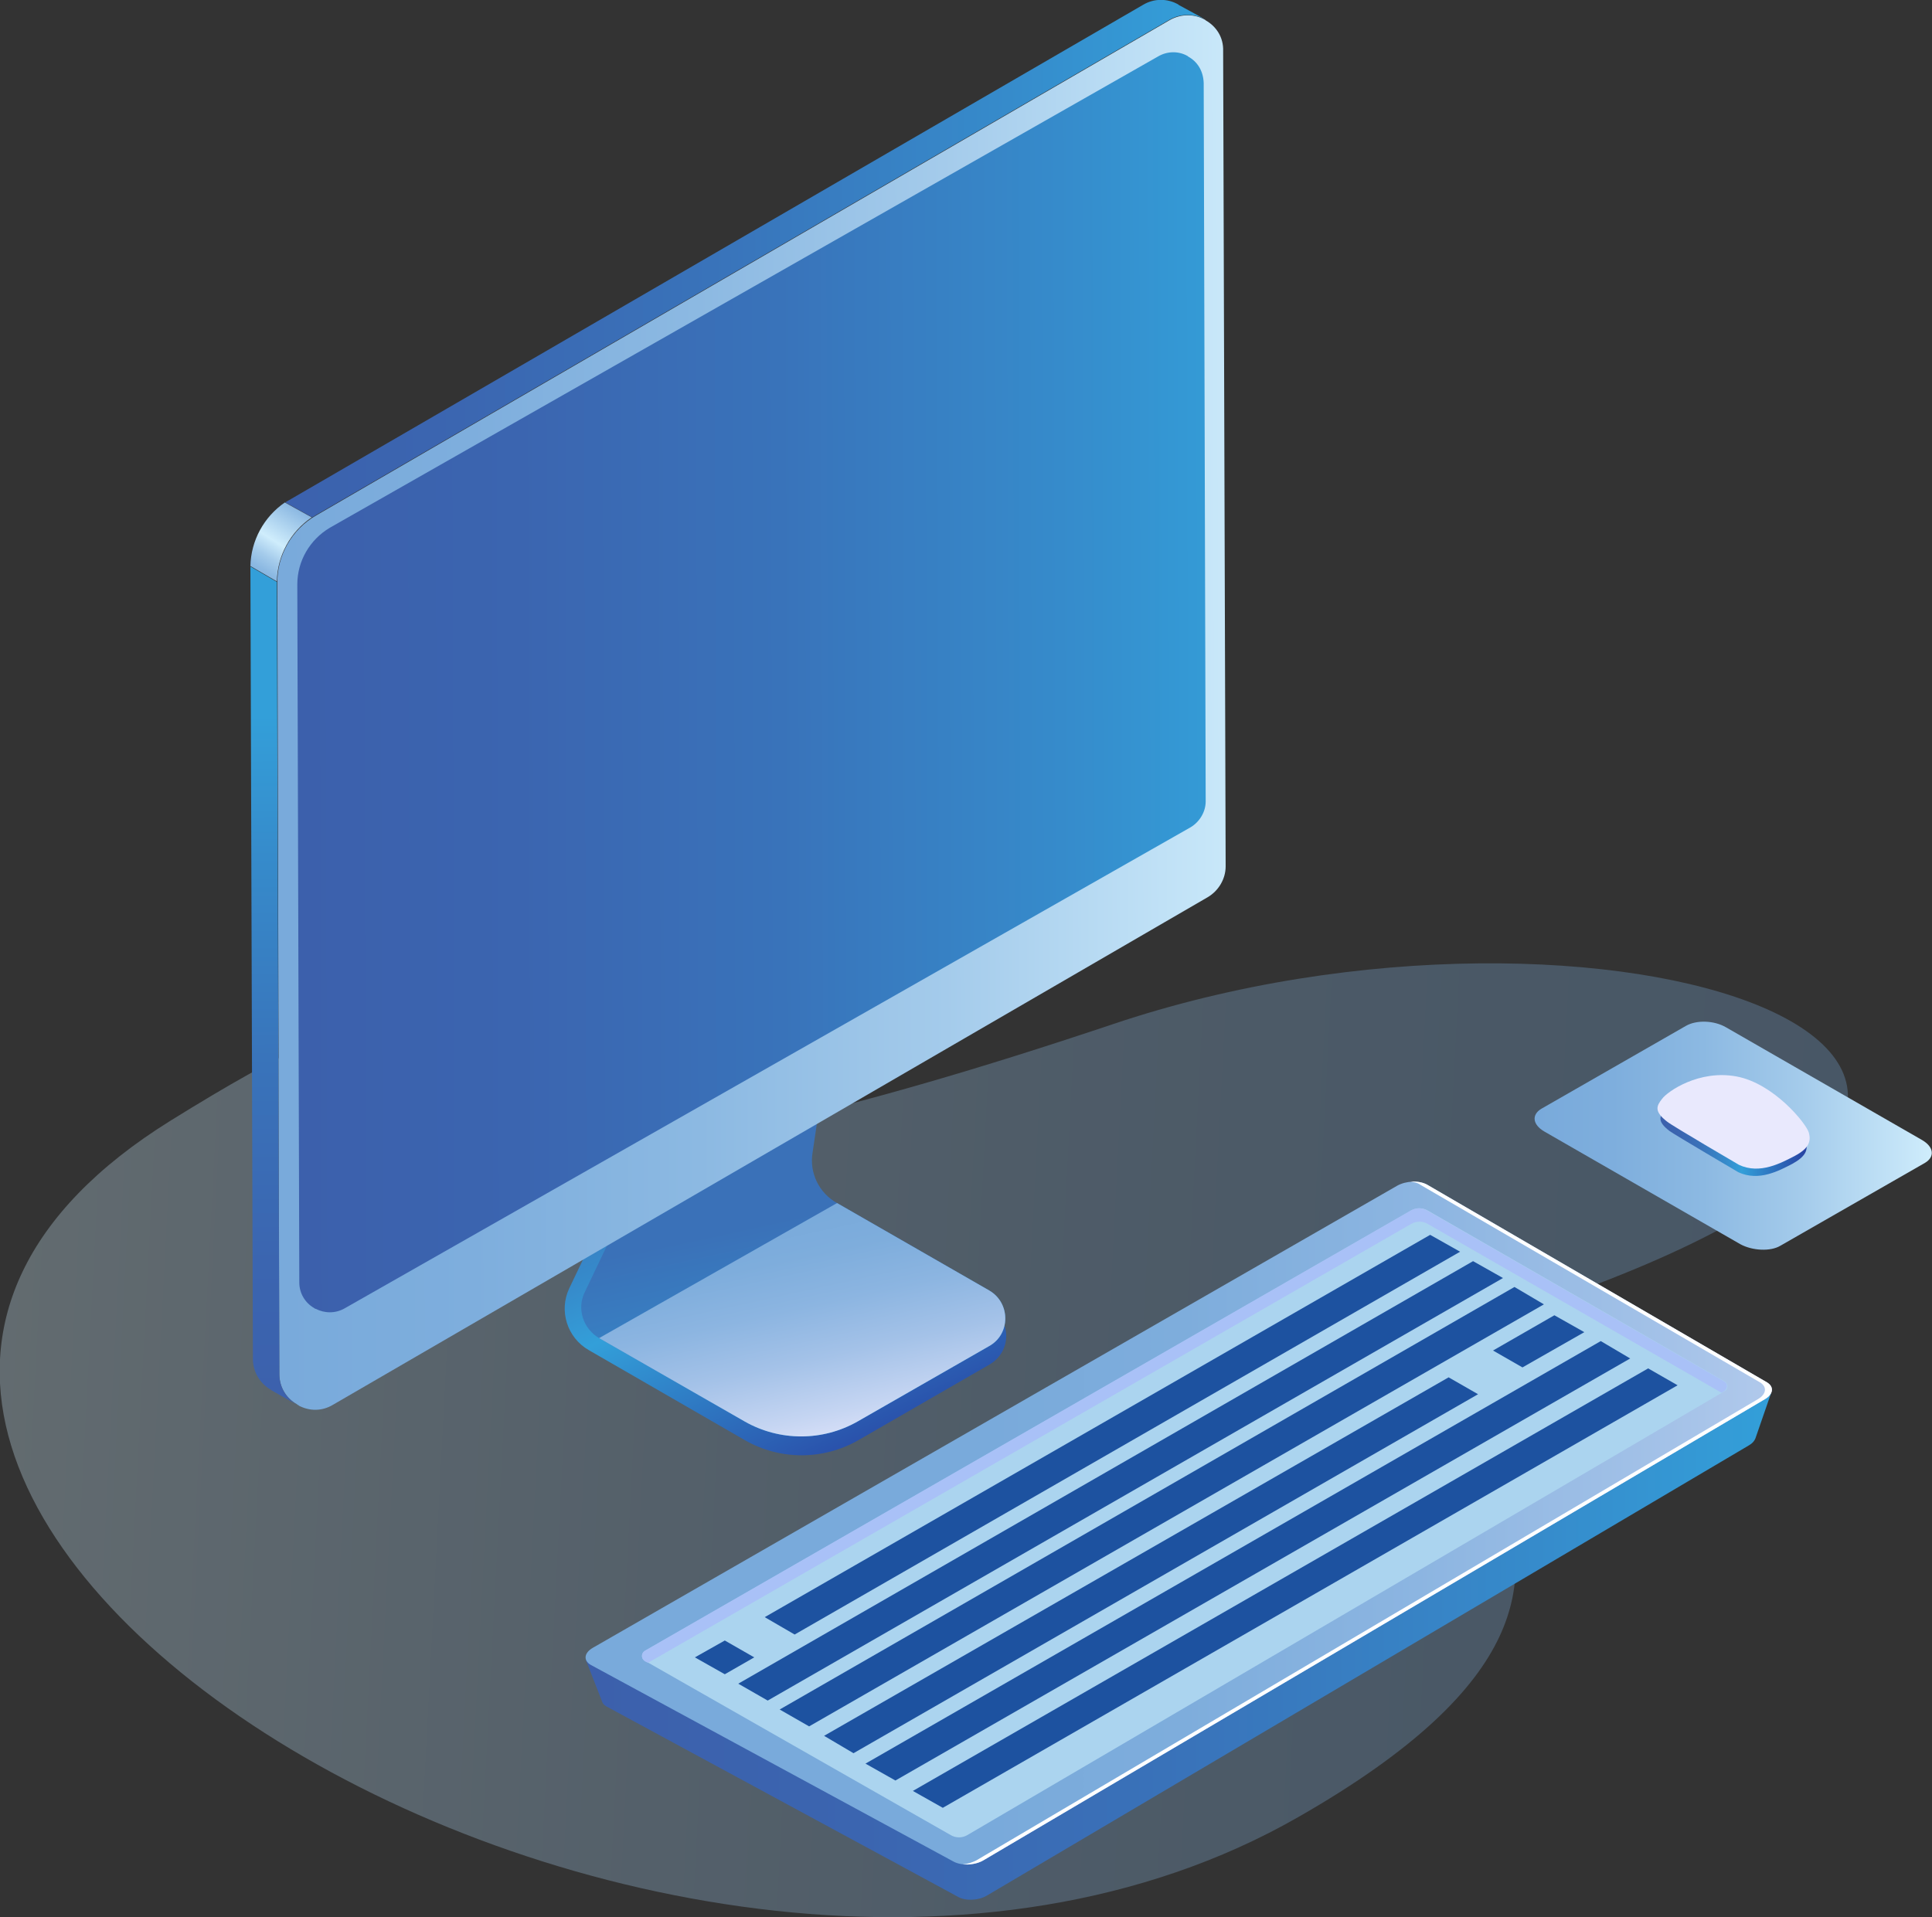 <svg xmlns="http://www.w3.org/2000/svg" width="132" height="131" viewBox="0 0 132 131" fill="none"><rect x="0" y="0" width="132" height="131" fill="#333333" stroke="none"/><g clip-path="url(#clip0)"><path opacity="0.3" d="M108.96 87.808C87.08 96.121 121.06 105.689 88.682 124.18C46.113 148.541 -28.97 101.821 11.656 76.578C44.273 56.322 1.329 95.069 76.003 69.996C109.438 58.731 149.995 72.201 108.96 87.808Z" fill="url(#paint0_linear)"></path><path d="M121.639 85.128L131.523 79.462C132.204 79.055 132.136 78.376 131.318 77.901L117.924 70.199C117.106 69.724 115.913 69.69 115.197 70.097L105.314 75.764C104.632 76.171 104.7 76.849 105.518 77.324L118.912 85.026C119.73 85.467 120.957 85.535 121.639 85.128Z" fill="url(#paint1_linear)"></path><path d="M118.776 80.106C118.776 80.106 114.448 77.562 114.073 77.29C113.187 76.612 113.391 76.272 113.766 75.797C114.141 75.322 116.186 73.897 118.64 74.338C121.094 74.78 123.207 77.426 123.377 78.003C123.548 78.58 123.377 79.021 122.457 79.53C121.537 80.005 120.173 80.751 118.776 80.106Z" fill="url(#paint2_linear)"></path><path d="M118.81 79.597C118.81 79.597 114.277 76.951 113.902 76.646C112.982 75.933 113.187 75.56 113.561 75.085C113.936 74.576 116.084 73.083 118.64 73.558C121.196 74.033 123.411 76.781 123.582 77.392C123.752 78.003 123.582 78.478 122.627 78.987C121.707 79.462 120.242 80.276 118.81 79.597Z" fill="#E9E9FD"></path><path d="M121.026 95.137L117.992 96.698L97.202 84.585C96.691 84.28 95.805 84.314 95.225 84.653L42.807 114.782C42.296 114.51 40.012 113.391 40.012 113.391L41.137 116.275C41.171 116.41 41.273 116.512 41.444 116.614L65.438 129.609C65.949 129.914 66.835 129.88 67.414 129.541L119.492 98.767C119.73 98.632 119.867 98.462 119.935 98.292L121.026 95.137Z" fill="url(#paint3_linear)"></path><path d="M120.582 95.612L67.176 127.132C66.562 127.471 65.676 127.505 65.131 127.2L40.353 113.764C39.842 113.459 39.91 112.95 40.489 112.61L95.464 81.022C96.078 80.683 96.964 80.649 97.509 80.955L120.719 94.458C121.23 94.764 121.162 95.273 120.582 95.612Z" fill="url(#paint4_linear)"></path><path d="M120.719 94.459L97.509 80.955C97.202 80.785 96.793 80.717 96.384 80.751C96.623 80.785 96.861 80.819 97.032 80.955L120.242 94.459C120.753 94.764 120.685 95.273 120.105 95.612L66.699 127.132C66.426 127.268 66.119 127.37 65.778 127.404C66.256 127.438 66.767 127.37 67.176 127.132L120.582 95.612C121.162 95.273 121.23 94.764 120.719 94.459Z" fill="white"></path><path d="M44.069 112.814L96.419 82.719C96.76 82.516 97.203 82.516 97.544 82.719L117.822 94.391C118.095 94.56 118.095 94.933 117.822 95.069L66.086 125.402C65.745 125.605 65.302 125.605 64.961 125.402L44.069 113.493C43.796 113.357 43.796 112.984 44.069 112.814Z" fill="#ABD4EF"></path><path d="M44.068 113.527L44.273 113.628L96.418 83.635C96.759 83.432 97.202 83.432 97.543 83.635L117.617 95.171L117.788 95.069C118.06 94.9 118.06 94.526 117.788 94.391L97.509 82.719C97.168 82.516 96.725 82.516 96.384 82.719L44.034 112.814C43.795 112.984 43.795 113.357 44.068 113.527Z" fill="#A9C1F7"></path><path d="M99.758 85.535L54.293 111.694L52.248 110.507L97.713 84.382L99.758 85.535Z" fill="#1D52A0"></path><path d="M100.985 95.273L58.314 119.804L56.304 118.616L98.974 94.119L100.985 95.273Z" fill="#1D52A0"></path><path d="M105.484 89.132L55.281 117.971L53.27 116.818L103.473 87.944L105.484 89.132Z" fill="#1D52A0"></path><path d="M102.689 87.333L52.452 116.207L50.441 115.053L100.644 86.18L102.689 87.333Z" fill="#1D52A0"></path><path d="M111.38 92.83L61.177 121.67L59.132 120.516L109.369 91.642L111.38 92.83Z" fill="#1D52A0"></path><path d="M114.618 94.662L64.415 123.536L62.37 122.382L112.607 93.508L114.618 94.662Z" fill="#1D52A0"></path><path d="M51.532 113.255L49.521 114.409L47.476 113.255L49.521 112.102L51.532 113.255Z" fill="#1D52A0"></path><path d="M108.245 91.032L104.019 93.441L102.008 92.287L106.2 89.878L108.245 91.032Z" fill="#1D52A0"></path><path d="M67.653 89.403L55.827 82.617C54.599 81.905 53.952 80.548 54.157 79.156L56.917 60.529L50.169 64.431L38.888 88.046C38.172 89.573 38.751 91.405 40.217 92.253L50.919 98.428C53.304 99.785 56.236 99.785 58.621 98.428L67.619 93.237C69.118 92.355 69.118 90.251 67.653 89.403Z" fill="url(#paint5_linear)"></path><path d="M67.585 91.982L58.587 97.139C56.201 98.496 53.27 98.496 50.885 97.139L40.933 91.439C39.842 90.794 39.399 89.437 39.944 88.317L51.532 64.024L58.28 60.122L55.52 78.749C55.281 80.14 55.963 81.531 57.19 82.21L67.585 88.182C69.05 89.03 69.05 91.167 67.585 91.982Z" fill="url(#paint6_linear)"></path><path d="M67.585 91.982L58.587 97.139C56.201 98.496 53.27 98.496 50.885 97.139L40.933 91.439L57.19 82.21L67.585 88.182C69.05 89.03 69.05 91.167 67.585 91.982Z" fill="url(#paint7_linear)"></path><path d="M20.38 96.019L20.279 95.951C20.313 95.985 20.346 96.019 20.38 96.019Z" fill="url(#paint8_linear)"></path><path d="M20.415 96.053C20.415 96.053 20.381 96.053 20.381 96.019L20.415 96.053Z" fill="url(#paint9_linear)"></path><path d="M82.376 1.391L82.342 1.357C81.626 0.95 80.706 0.916 79.888 1.391L21.608 35.218C19.938 36.168 18.916 37.967 18.95 39.867L19.086 93.882C19.086 94.798 19.563 95.544 20.279 95.951L20.381 96.019C20.381 96.019 20.415 96.019 20.415 96.053C21.131 96.426 21.983 96.46 22.767 95.985L82.513 61.31C83.263 60.869 83.74 60.054 83.74 59.206L83.569 3.495C83.603 2.545 83.092 1.798 82.376 1.391Z" fill="url(#paint10_linear)"></path><path d="M80.536 0.339L80.502 0.305C79.786 -0.102 78.866 -0.136 78.082 0.339L19.767 34.167C19.665 34.234 19.563 34.268 19.495 34.336L21.335 35.354C21.438 35.286 21.506 35.252 21.608 35.184L79.888 1.357C80.706 0.882 81.627 0.95 82.342 1.323L80.536 0.339Z" fill="url(#paint11_linear)"></path><path d="M17.109 38.815L17.279 92.864C17.279 93.78 17.791 94.56 18.506 94.968C18.506 94.968 18.541 94.968 18.541 95.001L20.279 95.985C19.597 95.578 19.086 94.832 19.086 93.916L18.916 39.867C18.916 39.833 18.916 39.799 18.916 39.765L17.109 38.713C17.109 38.747 17.109 38.781 17.109 38.815Z" fill="url(#paint12_linear)"></path><path d="M17.109 38.679L18.916 39.731C18.95 37.967 19.836 36.338 21.301 35.354L19.461 34.336C18.029 35.32 17.143 36.949 17.109 38.679Z" fill="url(#paint13_linear)"></path><path d="M81.183 3.868L81.149 3.834C80.57 3.495 79.786 3.461 79.105 3.868L22.528 36.067C21.165 36.881 20.313 38.34 20.313 39.934L20.449 87.639C20.449 88.385 20.858 89.03 21.438 89.369L21.54 89.437H21.574C22.153 89.742 22.903 89.776 23.551 89.403L81.354 56.526C81.967 56.153 82.376 55.474 82.376 54.761L82.24 5.666C82.206 4.818 81.797 4.207 81.183 3.868Z" fill="url(#paint14_linear)"></path></g><defs><linearGradient id="paint0_linear" x1="124.949" y1="100.652" x2="-0.019" y2="94.143" gradientUnits="userSpaceOnUse"><stop stop-color="#79AADB"></stop><stop offset="0.195" stop-color="#7EAEDD"></stop><stop offset="0.424" stop-color="#8CB9E2"></stop><stop offset="0.671" stop-color="#A4CBEB"></stop><stop offset="0.929" stop-color="#C5E5F8"></stop><stop offset="0.998" stop-color="#CFEDFC"></stop></linearGradient><linearGradient id="paint1_linear" x1="104.874" y1="77.604" x2="131.99" y2="77.604" gradientUnits="userSpaceOnUse"><stop stop-color="#79AADB"></stop><stop offset="0.195" stop-color="#7EAEDD"></stop><stop offset="0.424" stop-color="#8CB9E2"></stop><stop offset="0.671" stop-color="#A4CBEB"></stop><stop offset="0.929" stop-color="#C5E5F8"></stop><stop offset="0.998" stop-color="#CFEDFC"></stop></linearGradient><linearGradient id="paint2_linear" x1="113.446" y1="77.305" x2="123.418" y2="77.305" gradientUnits="userSpaceOnUse"><stop stop-color="#3C60AC"></stop><stop offset="0.13" stop-color="#3B65B0"></stop><stop offset="0.283" stop-color="#3973BA"></stop><stop offset="0.448" stop-color="#368BCB"></stop><stop offset="0.558" stop-color="#339FD9"></stop><stop offset="1" stop-color="#2842A2"></stop></linearGradient><linearGradient id="paint3_linear" x1="40.024" y1="107.1" x2="121.037" y2="107.1" gradientUnits="userSpaceOnUse"><stop stop-color="#3C60AC"></stop><stop offset="0.233" stop-color="#3B65B0"></stop><stop offset="0.508" stop-color="#3973BA"></stop><stop offset="0.802" stop-color="#368BCB"></stop><stop offset="1" stop-color="#339FD9"></stop></linearGradient><linearGradient id="paint4_linear" x1="67.244" y1="104.091" x2="148.305" y2="104.091" gradientUnits="userSpaceOnUse"><stop stop-color="#79AADB"></stop><stop offset="0.168" stop-color="#7EADDC"></stop><stop offset="0.365" stop-color="#8CB5E1"></stop><stop offset="0.578" stop-color="#A4C2E8"></stop><stop offset="0.8" stop-color="#C5D5F2"></stop><stop offset="1" stop-color="#E9E9FD"></stop></linearGradient><linearGradient id="paint5_linear" x1="43.962" y1="67.354" x2="59.835" y2="100.903" gradientUnits="userSpaceOnUse"><stop stop-color="#3C60AC"></stop><stop offset="0.13" stop-color="#3B65B0"></stop><stop offset="0.283" stop-color="#3973BA"></stop><stop offset="0.448" stop-color="#368BCB"></stop><stop offset="0.558" stop-color="#339FD9"></stop><stop offset="1" stop-color="#2842A2"></stop></linearGradient><linearGradient id="paint6_linear" x1="46.48" y1="54.638" x2="56.388" y2="100.088" gradientUnits="userSpaceOnUse"><stop offset="0.634" stop-color="#3A71B8"></stop><stop offset="0.823" stop-color="#3787C8"></stop><stop offset="1" stop-color="#339FD9"></stop></linearGradient><linearGradient id="paint7_linear" x1="46.871" y1="54.553" x2="56.779" y2="100.003" gradientUnits="userSpaceOnUse"><stop offset="0.632" stop-color="#79AADB"></stop><stop offset="0.694" stop-color="#7EADDC"></stop><stop offset="0.767" stop-color="#8CB5E1"></stop><stop offset="0.845" stop-color="#A4C2E8"></stop><stop offset="0.927" stop-color="#C5D5F2"></stop><stop offset="1" stop-color="#E9E9FD"></stop></linearGradient><linearGradient id="paint8_linear" x1="19.111" y1="96" x2="44.916" y2="95.922" gradientUnits="userSpaceOnUse"><stop stop-color="#79AADB"></stop><stop offset="0.195" stop-color="#7EAEDD"></stop><stop offset="0.424" stop-color="#8CB9E2"></stop><stop offset="0.671" stop-color="#A4CBEB"></stop><stop offset="0.929" stop-color="#C5E5F8"></stop><stop offset="0.998" stop-color="#CFEDFC"></stop></linearGradient><linearGradient id="paint9_linear" x1="15.148" y1="96.055" x2="43.871" y2="95.968" gradientUnits="userSpaceOnUse"><stop stop-color="#3C60AC"></stop><stop offset="0.233" stop-color="#3B65B0"></stop><stop offset="0.508" stop-color="#3973BA"></stop><stop offset="0.802" stop-color="#368BCB"></stop><stop offset="1" stop-color="#339FD9"></stop></linearGradient><linearGradient id="paint10_linear" x1="18.961" y1="48.779" x2="86.881" y2="48.574" gradientUnits="userSpaceOnUse"><stop stop-color="#79AADB"></stop><stop offset="0.195" stop-color="#7EAEDD"></stop><stop offset="0.424" stop-color="#8CB9E2"></stop><stop offset="0.671" stop-color="#A4CBEB"></stop><stop offset="0.929" stop-color="#C5E5F8"></stop><stop offset="0.998" stop-color="#CFEDFC"></stop></linearGradient><linearGradient id="paint11_linear" x1="13.707" y1="17.794" x2="82.508" y2="17.586" gradientUnits="userSpaceOnUse"><stop stop-color="#3C60AC"></stop><stop offset="0.233" stop-color="#3B65B0"></stop><stop offset="0.508" stop-color="#3973BA"></stop><stop offset="0.802" stop-color="#368BCB"></stop><stop offset="1" stop-color="#339FD9"></stop></linearGradient><linearGradient id="paint12_linear" x1="18.808" y1="97.569" x2="18.365" y2="48.9" gradientUnits="userSpaceOnUse"><stop stop-color="#3C60AC"></stop><stop offset="0.233" stop-color="#3B65B0"></stop><stop offset="0.508" stop-color="#3973BA"></stop><stop offset="0.802" stop-color="#368BCB"></stop><stop offset="1" stop-color="#339FD9"></stop></linearGradient><linearGradient id="paint13_linear" x1="17.022" y1="40.056" x2="20.726" y2="34.212" gradientUnits="userSpaceOnUse"><stop stop-color="#79AADB"></stop><stop offset="0.1" stop-color="#7EAEDD"></stop><stop offset="0.217" stop-color="#8CB9E2"></stop><stop offset="0.343" stop-color="#A4CBEB"></stop><stop offset="0.475" stop-color="#C5E5F8"></stop><stop offset="0.511" stop-color="#CFEDFC"></stop><stop offset="1" stop-color="#79AADB"></stop></linearGradient><linearGradient id="paint14_linear" x1="20.356" y1="46.686" x2="85.332" y2="46.489" gradientUnits="userSpaceOnUse"><stop stop-color="#3C60AC"></stop><stop offset="0.233" stop-color="#3B65B0"></stop><stop offset="0.508" stop-color="#3973BA"></stop><stop offset="0.802" stop-color="#368BCB"></stop><stop offset="1" stop-color="#339FD9"></stop></linearGradient><clipPath id="clip0"><rect width="132" height="131" fill="white"></rect></clipPath></defs></svg>